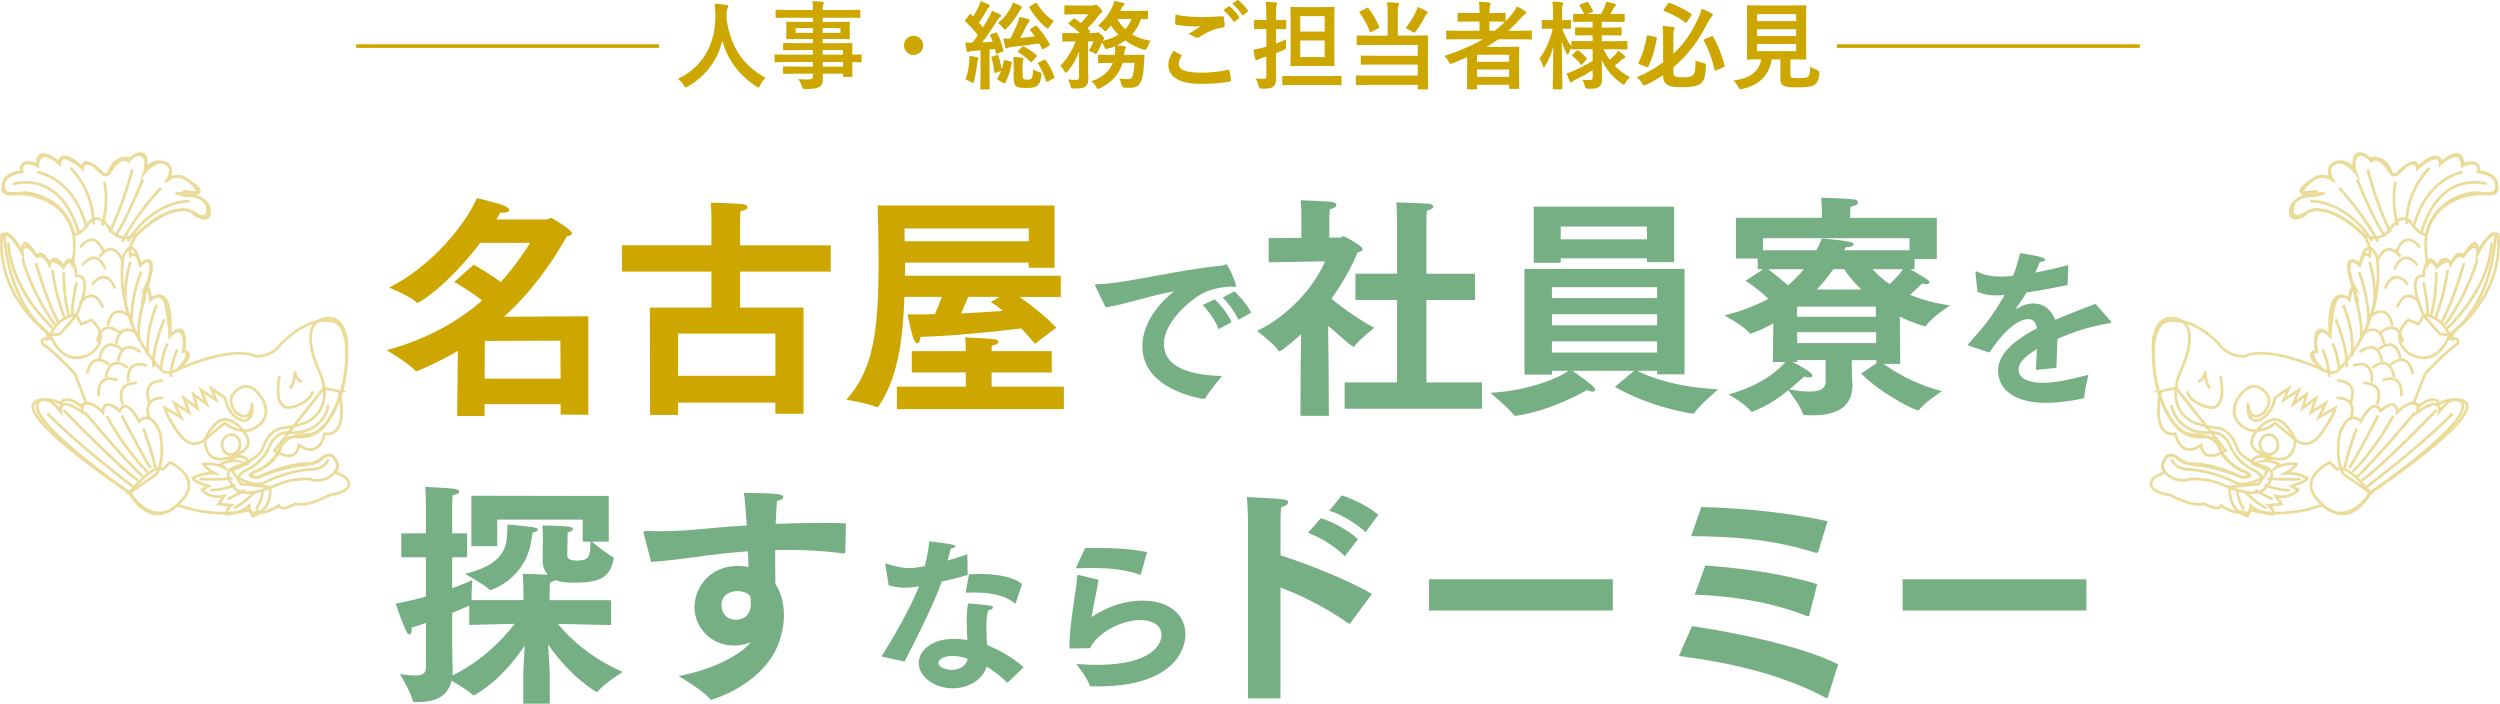 <?xml version="1.0" encoding="UTF-8"?><svg id="_イヤー_2" xmlns="http://www.w3.org/2000/svg" viewBox="0 0 730.15 205.49"><defs><style>.cls-1{stroke:#cda600;stroke-width:1.06px;}.cls-1,.cls-2{fill:none;stroke-miterlimit:10;}.cls-3{fill:#76af84;}.cls-2{stroke:#ebdb99;stroke-width:.8px;}.cls-4{fill:#cda600;}</style></defs><g id="TOP"><g><g><path class="cls-2" d="M99.09,114.25s3.13,13.53-4.26,12.43c0,0-1.3,7.56-7.55,3.32,0,0-.2,5.74-7.12,1.6l14.41-18.27,4.53,.92Z"/><path class="cls-2" d="M51.96,107.9s15.32-7.17,22.69-3.85c0,0,4.6,.46,7.54-3.7,0,0,7.23-8.08,15.07-6.54,0,0,6.03,.48,3.27,17.43,0,0-3.27,15.97-11.28,15.72,0,0-6.12-.26-7.59,4.43,0,0-1.36,3.25-5.95,5.92,0,0-5.83,1.86-.49,2.15,0,0,8.29-3.36,13.14-3.55,0,0,3.82-.4,5.86-2.22,0,0,2.52-2.22,3.73,.69,0,0,1.32,1.47-.15,3.55,0,0,3.49,1.32,3.86,2.37,0,0,2.1,3.19-5.43,4.28,0,0-6.29,3.64-9.86,2.53,0,0-4.18,2.48-4.87,.54,0,0-4.61,3.03-6.2,1.69,0,0-1.74,1.34-2.52-.38,0,0-8.97,2.81-20.97-1.48,0,0-6.44,7.19-13.96-3.55,0,0-30.79-21.23-26.66-26.47,0,0,2.26-2.97,6.52,2.69,0,0-.85-4.99,6.44,.29,0,0-.72-2.44,1.12-2.61,0,0-2.85-7.02-3.49-8.8,0,0-6.88-7.21-9.26-8.53,0,0-1.35-1.98,1.82-1.55l-.81-2.23s-10.67-7.18-12.25-27.83c0,0,.25-3.25,5.08,4.41,0,0,.74-3.65,4.38,1.6,0,0,1.79-1.19,3.67,2.28,0,0,.14-2.68,4.11,.86,0,0,1.61-3.01,2.6-.7,0,0,1.48-6.43-.18-11.05,0,0-2.46-8.59-13.45-10.05,0,0-5.15,.67-5.93-.18,0,0-2.91-4.55,4.84-5.92,0,0-1.1-4.36,4.63-1.65,0,0-.22-6.33,6.44-.58,0,0-.42-4.68,6.63,1.24,0,0,.26-4.12,5.95,1.56,0,0,1.13,1.38,2.36-.93,0,0,2.64-4.54,5.18-2.77,0,0,2.96-3.65,4.63-.78,0,0,1.08,1.23-.07,4.21,0,0,3.83-4.75,6.4-2.48,0,0,2.19,.36,.91,4.27,0,0,3.42-2.82,7.81,2.77,0,0,1.81,1.94-3.33,.87,0,0-1.46,.34,.16,1.31,0,0,7.04-.69,6.48,4.79,0,0-.23,2.89-4.11,.02,0,0-6.02-3.96-16.5,6.52,0,0-2.74,3.37-1.86,6.26,0,0,1.79-2.06,2.86,2.66,0,0,3.56-3.75,3,1.73,0,0-.58,3.23-1.26,4.41,0,0,.57-.61,1.26,3.93,0,0,3.5-3.03,4.49,1.9,0,0,.72,3.32,1.22,8.65,0,0,3.1-3.71,4.08,1.22,0,0,.43,1.19-.2,3.4,0,0,3.28-.15-1.59,5.26Z"/><path class="cls-2" d="M97.79,137.91c-3.29,3.77-7.53,1.96-7.53,1.96-5.74-.1-8.94,1.58-8.94,1.58-11.63,5.1-13.05,.72-13.05,.72-3.99-4.91,.45-5.78,.45-5.78,6.91-2.37,7.84-5.07,7.84-5.07,2.29-6.81,6.57-6.38,6.57-6.38,4.68-.63,7.07-1.92,7.07-1.92,8.25-5.26,2.76-15.21,2.76-15.21-5.18-12.18,.13-14.15,.13-14.15,0,0,6.56-3.77,8.13,5.41,0,0,1.47,15.49-6.33,25.06,0,0-2.39,3.91-8.24,3.51,0,0-3.41-.66-4.59,2.67-1.17,3.33,0,0,0,0,0,0-.58,4.1-6.35,6.98,0,0-4.77,1.71-.49,2.15,0,0,8.84-4.49,15.98-4.01,0,0,1.65-.25,3.01-1.76,0,0,2.58-2.08,3.73,.69,0,0,1.64,1.49-.15,3.55Z"/><path class="cls-2" d="M70.93,125.8s3.94,3.89-.56,6.35c0,0-10.09,6.29-10.55-3.76,0,0,3.41-7.68,7.35-5.53,0,0,2.3,.66,3.75,2.94Z"/><path class="cls-2" d="M65.04,130.99c.53,1.48,2.06,2.17,3.41,1.53,1.35-.63,2.01-2.34,1.47-3.82-.54-1.48-2.06-2.16-3.41-1.53-1.35,.63-2.01,2.34-1.47,3.82Z"/><path class="cls-2" d="M72.52,134.62s-1.75-2.66-5.25-.5l1.6,.47s-2.27-.15-4.39,1.01l.97,.94s-3.27-1.6-6.06-.99c0,0,1,1.45,3.19,2.68,0,0-2.97-.35-6.31,1.39,0,0,.05,1.02,4.65,2.34,0,0-1.03,.66-1.98,1.1,0,0,2.27,2.77,6.52,1.82l-1.69,2.35,3.76,.32s-1.38,1-1.44,2.59c0,0,3.71,.18,6.72-2.45,0,0-.08,1.08,.94,3.04,0,0,5.63-1.07,5.17-8.51l-8.55-.87-2.56-4.02,4.53-1.95,.19-.78Z"/><path class="cls-2" d="M81.65,109.82s-2.58,11.3,4.46,8.87c0,0,4.34-1.16,5.24-4.37"/><path class="cls-2" d="M88.25,111.42s-1.82-.19-2.19-2.98c0,0,.29,3-1.37,4.99"/><path class="cls-2" d="M37.85,143.91S1.98,120.01,11.03,116.99c0,0,3.6-.99,6.66,.88,0,0,1.28-3.04,5.95,.69,0,0,1.85-2.78,6.38,1.88,0,0-.01-4.86,4.93-.4,0,0,1.61-4.75,5.7,3.07,0,0,3.32-3.99,6.13,3.39,0,0,1.6,7.08-1.07,11.98l-7.87,5.43Z"/><path class="cls-2" d="M14.74,97.85S-1.14,87.2,.52,68.51c0,0,2.17-1.89,6.02,5.71,0,0-.65-7.52,4.19,.64,0,0,1.44-2.59,3.67,2.28,0,0,1.47-3.82,4.11,.86,0,0,2.05-5.31,3.6,.75l.18,1.83s5.52-1.37,.02,11.47l-4.81,5.56-2.76,.25Z"/><path class="cls-2" d="M51.96,107.9s-3.56,2.01-4.9,.04c0,0-13.65-13.26-11.15-32.69,0,0,2.76-7.73,5.05,2.15,0,0,5.65-5.43,2.23,5.74-3.42,11.17-.49,.4-.49,.4,0,0,1.21,1.17,1.26,3.93,0,0,6.68-6.09,5.7,10.55,0,0,5.62-5.94,3.88,4.62,0,0,4.52-.21-1.59,5.26Z"/><path class="cls-2" d="M21.42,68.46s1.32,.59,3.77-2.29c0,0,2.43-5.14,6.28-.16,0,0,2.83,5.64,8.49,2.46,0,0,6.65-6.6,12.5-7.08,0,0,2.49-.99,4.84,1.56,0,0,4.24,2.54,3.9-1.48,0,0,.47-3.53-6.43-4.64-6.9-1.12-.68,.31-.68,.31,0,0,8.8,.23,.56-4.61,0,0-1.97-2.38-5.74-.09,0,0,3.29-5.37-2.99-5.21,0,0-2.71,.4-3.77,3.16,0,0,2.19-7.12-2.53-5.25,0,0-1.79,1.19-2.04,1.83-.24,.64,.25-.64,.25-.64,0,0-4.14-1.37-6.13,4.09,0,0-.63,2.21-3.97-1.79,0,0-3.75-2.94-3.63,.48,0,0-5.47-5.96-6.98-1.78,0,0-6.37-5.36-6.25,.67,0,0-5.46-1.96-4.47,2.1,0,0-5.63,.2-5.51,4.49,0,0-1.06,2.76,3.89,2,0,0,13.75-.53,16.64,11.86Z"/><path class="cls-2" d="M51.8,147.46c3.27-2.97,3.32-4.86,3.32-4.86,.88-4.59-5.42-7.55-5.42-7.55l-2.12,2.03c-2.92-1.94-9.74,6.83-9.74,6.83,0,0,5.6,11.12,13.96,3.55Z"/><path class="cls-2" d="M14.74,97.85s3.27,9.95,11.65,5.5c0,0,6.45-4.07,.38-9.92l-3.04,1.25-1.43-2.63s-4.87-.33-7.57,5.81Z"/><path class="cls-2" d="M73.55,118.13s-.32,5.71-4.5,2.46c0,0-3.75-3.81,.27-6.74,0,0,3.48-3.54,7.3,2.67,0,0,3.91,6-3.39,9.07,0,0-3.87,1.12-7.54-2.03,0,0-2.23,1.74-5.86,4.83,0,0-3.74,3.67-7.63-1.82,0,0-3.48-4.81-4.12-7.46l4.81,2.79-1.96-4.12,4.3,2.68-1.5-4.17,3.89,2.88-1.13-4,3.89,2.87-1.64-4.1,4.35,2.83-1.37-3.36,4.02,2.81s.74,5.57,5.42,6.68c0,0,3.01-.02,2.4-4.78Z"/><path class="cls-2" d="M30.17,73.4s-2.28-6.76-6.76-1.18"/><path class="cls-2" d="M35.76,76.17s-2.28-6.76-6.76-1.18"/><path class="cls-2" d="M30.8,78.67s-2.28-6.76-6.76-1.18"/><path class="cls-2" d="M33.63,84.31s-2.28-6.76-6.76-1.18"/><path class="cls-2" d="M30.06,89.8s-2.28-6.76-6.76-1.18"/><path class="cls-2" d="M37.95,92.4s-5.02-4.55-6.5,2.69"/><path class="cls-2" d="M34.9,97.14s-5.02-4.55-6.5,2.69"/><path class="cls-2" d="M40.34,97.72s-5.01-4.55-6.49,2.69"/><path class="cls-2" d="M35.56,102.05s-5.02-4.55-6.5,2.69"/><path class="cls-2" d="M47.63,111.2s-6.53-.45-4.02,6.3"/><path class="cls-2" d="M47.7,116.21s-6.54-.45-4.02,6.31"/><path class="cls-2" d="M31.94,106.52s-5.02-4.55-6.49,2.69"/><path class="cls-2" d="M39.97,111.87s-6.53-.52-4.07,6.27"/><path class="cls-2" d="M40.92,102.84s-5.02-4.54-6.5,2.69"/><path class="cls-2" d="M37.36,107.46s-5.02-4.55-6.49,2.69"/><path class="cls-2" d="M42.95,106.81s-6.07-2.6-5.5,4.74"/><path class="cls-2" d="M34.33,111.02s-6.07-2.6-5.5,4.74"/><path class="cls-2" d="M38.77,142.08s-16.58-12.58-24.97-21.35"/><path class="cls-2" d="M18.52,119.74s16.43,17,21.83,20.56"/><path class="cls-2" d="M24.8,120.45s12.24,14.62,16.88,18.7"/><path class="cls-2" d="M31.18,121.46s5.11,9.78,11.91,16.34"/><path class="cls-2" d="M35.56,121.32s4.92,9.69,8.4,15.37"/><path class="cls-2" d="M41.86,125.15s2.44,6.34,3.54,11.56"/><path class="cls-2" d="M2.49,70.89s-.47,11.88,12.99,25.05"/><path class="cls-2" d="M6.56,75.59s2.51,9.61,9.46,19.22"/><path class="cls-2" d="M10.51,76.87s2.89,10.65,6.55,17.28"/><path class="cls-2" d="M15.32,78.79s.36,5.4,3.69,14.62"/><path class="cls-2" d="M18.59,79.52s0,8.35,1.72,13.11"/><path class="cls-2" d="M22.35,82.46s-1.73,7.94-1.09,9.73"/><path class="cls-2" d="M3.76,53.77s13.68-4.67,19.2,14.14"/><path class="cls-2" d="M10.89,50.25s10.52,1.5,14.3,15.92"/><path class="cls-2" d="M20.59,49.02s6.64,6.11,6.74,16.5"/><path class="cls-2" d="M30.45,53.09s1.52,5.55-.61,12.81"/><path class="cls-2" d="M38.64,49.43s-2.66,10.64-6.66,18.43"/><path class="cls-2" d="M41.74,52.32s-4.48,11.31-8.09,16.67"/><path class="cls-2" d="M46.96,54.92s-7.03,7.29-11.28,15.72"/><path class="cls-2" d="M55.47,58.76s-10.07-.68-18.15,11.63"/><path class="cls-2" d="M38.09,76.47s-2.52,7.96-1.02,13.87"/><path class="cls-2" d="M41.19,79.37s-3.49,8.77-2.62,16.01"/><path class="cls-2" d="M42.39,86.64s-2.49,6.73-1.72,12.81"/><path class="cls-2" d="M45.79,89.04s-3.38,7.32-2.54,14.93"/><path class="cls-2" d="M47.95,93.25s-3.88,9.47-3.05,13.96"/><path class="cls-2" d="M48.9,100.29s-1.72,3.59-1.84,7.65"/><path class="cls-2" d="M51.76,102.08s-1.91,4.37-1.87,8"/><path class="cls-2" d="M95.94,118.25s-1.06,8.5-11.34,8.1c0,0-4.06-.71-5.94,4.18,0,0-1.58,4.39-6.87,6.87,0,0-3.8,1.78-.88,2.85,0,0,3.14,1.66,5.74,.97,0,0,6.21-3.43,13.57-4.1,0,0,4.41,.37,5.72-3.03"/><path class="cls-2" d="M67.88,139.75s-4.74,.48-9.61,.15"/><path class="cls-2" d="M68.71,141.62s-3.39,1.59-7.37,1.54"/><path class="cls-2" d="M71.47,143.11s-2.74,1.63-5.04,2.71"/><path class="cls-2" d="M74.36,143.67s-3.07,3.35-6.05,4.75"/><path class="cls-2" d="M76.75,143.25s-.09,2.83-1.99,5.46"/></g><g><path class="cls-2" d="M631.06,114.25s-3.13,13.53,4.26,12.43c0,0,1.3,7.56,7.55,3.32,0,0,.2,5.74,7.12,1.6l-14.41-18.27-4.53,.92Z"/><path class="cls-2" d="M678.19,107.9s-15.32-7.17-22.69-3.85c0,0-4.6,.46-7.54-3.7,0,0-7.23-8.08-15.07-6.54,0,0-6.03,.48-3.27,17.43,0,0,3.27,15.97,11.28,15.72,0,0,6.12-.26,7.59,4.43,0,0,1.36,3.25,5.95,5.92,0,0,5.83,1.86,.49,2.15,0,0-8.29-3.36-13.14-3.55,0,0-3.82-.4-5.86-2.22,0,0-2.52-2.22-3.73,.69,0,0-1.32,1.47,.15,3.55,0,0-3.49,1.32-3.86,2.37,0,0-2.1,3.19,5.43,4.28,0,0,6.29,3.64,9.86,2.53,0,0,4.18,2.48,4.87,.54,0,0,4.61,3.03,6.2,1.69,0,0,1.74,1.34,2.52-.38,0,0,8.97,2.81,20.97-1.48,0,0,6.44,7.19,13.96-3.55,0,0,30.79-21.23,26.66-26.47,0,0-2.26-2.97-6.52,2.69,0,0,.85-4.99-6.44,.29,0,0,.72-2.44-1.12-2.61,0,0,2.85-7.02,3.49-8.8,0,0,6.88-7.21,9.26-8.53,0,0,1.35-1.98-1.82-1.55l.81-2.23s10.67-7.18,12.25-27.83c0,0-.25-3.25-5.08,4.41,0,0-.74-3.65-4.38,1.6,0,0-1.79-1.19-3.67,2.28,0,0-.14-2.68-4.11,.86,0,0-1.61-3.01-2.6-.7,0,0-1.48-6.43,.18-11.05,0,0,2.46-8.59,13.45-10.05,0,0,5.15,.67,5.93-.18,0,0,2.91-4.55-4.84-5.92,0,0,1.1-4.36-4.63-1.65,0,0,.22-6.33-6.44-.58,0,0,.42-4.68-6.63,1.24,0,0-.26-4.12-5.95,1.56,0,0-1.13,1.38-2.36-.93,0,0-2.64-4.54-5.18-2.77,0,0-2.96-3.65-4.63-.78,0,0-1.08,1.23,.07,4.21,0,0-3.83-4.75-6.4-2.48,0,0-2.19,.36-.91,4.27,0,0-3.42-2.82-7.81,2.77,0,0-1.81,1.94,3.33,.87,0,0,1.46,.34-.16,1.31,0,0-7.04-.69-6.48,4.79,0,0,.23,2.89,4.11,.02,0,0,6.02-3.96,16.5,6.52,0,0,2.74,3.37,1.86,6.26,0,0-1.79-2.06-2.86,2.66,0,0-3.56-3.75-3,1.73,0,0,.58,3.23,1.26,4.41,0,0-.57-.61-1.26,3.93,0,0-3.5-3.03-4.49,1.9,0,0-.72,3.32-1.22,8.65,0,0-3.1-3.71-4.08,1.22,0,0-.43,1.19,.2,3.4,0,0-3.28-.15,1.59,5.26Z"/><path class="cls-2" d="M632.35,137.91c3.29,3.77,7.53,1.96,7.53,1.96,5.74-.1,8.94,1.58,8.94,1.58,11.63,5.1,13.05,.72,13.05,.72,3.99-4.91-.45-5.78-.45-5.78-6.91-2.37-7.84-5.07-7.84-5.07-2.29-6.81-6.57-6.38-6.57-6.38-4.68-.63-7.07-1.92-7.07-1.92-8.25-5.26-2.76-15.21-2.76-15.21,5.18-12.18-.13-14.15-.13-14.15,0,0-6.56-3.77-8.13,5.41,0,0-1.47,15.49,6.33,25.06,0,0,2.39,3.91,8.24,3.51,0,0,3.41-.66,4.59,2.67,1.17,3.33,0,0,0,0,0,0,.58,4.1,6.35,6.98,0,0,4.77,1.71,.49,2.15,0,0-8.84-4.49-15.98-4.01,0,0-1.65-.25-3.01-1.76,0,0-2.58-2.08-3.73,.69,0,0-1.64,1.49,.15,3.55Z"/><path class="cls-2" d="M659.22,125.8s-3.94,3.89,.56,6.35c0,0,10.09,6.29,10.55-3.76,0,0-3.41-7.68-7.35-5.53,0,0-2.3,.66-3.75,2.94Z"/><path class="cls-2" d="M665.11,130.99c-.53,1.48-2.06,2.17-3.41,1.53-1.35-.63-2.01-2.34-1.47-3.82,.54-1.48,2.06-2.16,3.41-1.53,1.35,.63,2.01,2.34,1.47,3.82Z"/><path class="cls-2" d="M657.62,134.62s1.75-2.66,5.25-.5l-1.6,.47s2.27-.15,4.39,1.01l-.97,.94s3.27-1.6,6.06-.99c0,0-1,1.45-3.19,2.68,0,0,2.97-.35,6.31,1.39,0,0-.05,1.02-4.65,2.34,0,0,1.03,.66,1.98,1.1,0,0-2.27,2.77-6.52,1.82l1.69,2.35-3.76,.32s1.38,1,1.44,2.59c0,0-3.71,.18-6.72-2.45,0,0,.08,1.08-.94,3.04,0,0-5.63-1.07-5.17-8.51l8.55-.87,2.56-4.02-4.53-1.95-.19-.78Z"/><path class="cls-2" d="M648.5,109.82s2.58,11.3-4.46,8.87c0,0-4.34-1.16-5.24-4.37"/><path class="cls-2" d="M641.9,111.42s1.82-.19,2.19-2.98c0,0-.29,3,1.37,4.99"/><path class="cls-2" d="M692.3,143.91s35.87-23.9,26.82-26.92c0,0-3.6-.99-6.66,.88,0,0-1.28-3.04-5.95,.69,0,0-1.85-2.78-6.38,1.88,0,0,.01-4.86-4.93-.4,0,0-1.61-4.75-5.7,3.07,0,0-3.32-3.99-6.13,3.39,0,0-1.6,7.08,1.07,11.98l7.87,5.43Z"/><path class="cls-2" d="M715.4,97.85s15.88-10.65,14.22-29.35c0,0-2.17-1.89-6.02,5.71,0,0,.65-7.52-4.19,.64,0,0-1.44-2.59-3.67,2.28,0,0-1.47-3.82-4.11,.86,0,0-2.05-5.31-3.6,.75l-.18,1.83s-5.52-1.37-.02,11.47l4.81,5.56,2.76,.25Z"/><path class="cls-2" d="M678.19,107.9s3.56,2.01,4.9,.04c0,0,13.65-13.26,11.15-32.69,0,0-2.76-7.73-5.05,2.15,0,0-5.65-5.43-2.23,5.74,3.42,11.17,.49,.4,.49,.4,0,0-1.21,1.17-1.26,3.93,0,0-6.68-6.09-5.7,10.55,0,0-5.62-5.94-3.88,4.62,0,0-4.52-.21,1.59,5.26Z"/><path class="cls-2" d="M708.73,68.46s-1.32,.59-3.77-2.29c0,0-2.43-5.14-6.28-.16,0,0-2.83,5.64-8.49,2.46,0,0-6.65-6.6-12.5-7.08,0,0-2.49-.99-4.84,1.56,0,0-4.24,2.54-3.9-1.48,0,0-.47-3.53,6.43-4.64,6.9-1.12,.68,.31,.68,.31,0,0-8.8,.23-.56-4.61,0,0,1.97-2.38,5.74-.09,0,0-3.29-5.37,2.99-5.21,0,0,2.71,.4,3.77,3.16,0,0-2.19-7.12,2.53-5.25,0,0,1.79,1.19,2.04,1.83,.24,.64-.25-.64-.25-.64,0,0,4.14-1.37,6.13,4.09,0,0,.63,2.21,3.97-1.79,0,0,3.75-2.94,3.63,.48,0,0,5.47-5.96,6.98-1.78,0,0,6.37-5.36,6.25,.67,0,0,5.46-1.96,4.47,2.1,0,0,5.63,.2,5.51,4.49,0,0,1.06,2.76-3.89,2,0,0-13.75-.53-16.64,11.86Z"/><path class="cls-2" d="M678.34,147.46c-3.27-2.97-3.32-4.86-3.32-4.86-.88-4.59,5.42-7.55,5.42-7.55l2.12,2.03c2.92-1.94,9.74,6.83,9.74,6.83,0,0-5.6,11.12-13.96,3.55Z"/><path class="cls-2" d="M715.4,97.85s-3.27,9.95-11.65,5.5c0,0-6.45-4.07-.38-9.92l3.04,1.25,1.43-2.63s4.87-.33,7.57,5.81Z"/><path class="cls-2" d="M656.6,118.13s.32,5.71,4.5,2.46c0,0,3.75-3.81-.27-6.74,0,0-3.48-3.54-7.3,2.67,0,0-3.91,6,3.39,9.07,0,0,3.87,1.12,7.54-2.03,0,0,2.23,1.74,5.86,4.83,0,0,3.74,3.67,7.63-1.82,0,0,3.48-4.81,4.12-7.46l-4.81,2.79,1.96-4.12-4.3,2.68,1.5-4.17-3.89,2.88,1.13-4-3.89,2.87,1.64-4.1-4.35,2.83,1.37-3.36-4.02,2.81s-.74,5.57-5.42,6.68c0,0-3.01-.02-2.4-4.78Z"/><path class="cls-2" d="M699.98,73.4s2.28-6.76,6.76-1.18"/><path class="cls-2" d="M694.38,76.17s2.28-6.76,6.76-1.18"/><path class="cls-2" d="M699.34,78.67s2.28-6.76,6.76-1.18"/><path class="cls-2" d="M696.52,84.31s2.28-6.76,6.76-1.18"/><path class="cls-2" d="M700.09,89.8s2.28-6.76,6.76-1.18"/><path class="cls-2" d="M692.2,92.4s5.02-4.55,6.5,2.69"/><path class="cls-2" d="M695.25,97.14s5.02-4.55,6.5,2.69"/><path class="cls-2" d="M689.81,97.72s5.01-4.55,6.49,2.69"/><path class="cls-2" d="M694.59,102.05s5.02-4.55,6.5,2.69"/><path class="cls-2" d="M682.52,111.2s6.53-.45,4.02,6.3"/><path class="cls-2" d="M682.45,116.21s6.54-.45,4.02,6.31"/><path class="cls-2" d="M698.2,106.52s5.02-4.55,6.49,2.69"/><path class="cls-2" d="M690.18,111.87s6.53-.52,4.07,6.27"/><path class="cls-2" d="M689.23,102.84s5.02-4.54,6.5,2.69"/><path class="cls-2" d="M692.79,107.46s5.02-4.55,6.49,2.69"/><path class="cls-2" d="M687.2,106.81s6.07-2.6,5.5,4.74"/><path class="cls-2" d="M695.82,111.02s6.07-2.6,5.5,4.74"/><path class="cls-2" d="M691.37,142.08s16.58-12.58,24.97-21.35"/><path class="cls-2" d="M711.63,119.74s-16.43,17-21.83,20.56"/><path class="cls-2" d="M705.35,120.45s-12.24,14.62-16.88,18.7"/><path class="cls-2" d="M698.97,121.46s-5.11,9.78-11.91,16.34"/><path class="cls-2" d="M694.58,121.32s-4.92,9.69-8.4,15.37"/><path class="cls-2" d="M688.29,125.15s-2.44,6.34-3.54,11.56"/><path class="cls-2" d="M727.66,70.89s.47,11.88-12.99,25.05"/><path class="cls-2" d="M723.59,75.59s-2.51,9.61-9.46,19.22"/><path class="cls-2" d="M719.64,76.87s-2.89,10.65-6.55,17.28"/><path class="cls-2" d="M714.83,78.79s-.36,5.4-3.69,14.62"/><path class="cls-2" d="M711.55,79.52s0,8.35-1.72,13.11"/><path class="cls-2" d="M707.8,82.46s1.73,7.94,1.09,9.73"/><path class="cls-2" d="M726.39,53.77s-13.68-4.67-19.2,14.14"/><path class="cls-2" d="M719.26,50.25s-10.52,1.5-14.3,15.92"/><path class="cls-2" d="M709.56,49.02s-6.64,6.11-6.74,16.5"/><path class="cls-2" d="M699.69,53.09s-1.52,5.55,.61,12.81"/><path class="cls-2" d="M691.51,49.43s2.66,10.64,6.66,18.43"/><path class="cls-2" d="M688.41,52.32s4.48,11.31,8.09,16.67"/><path class="cls-2" d="M683.19,54.92s7.03,7.29,11.28,15.72"/><path class="cls-2" d="M674.68,58.76s10.07-.68,18.15,11.63"/><path class="cls-2" d="M692.06,76.47s2.52,7.96,1.02,13.87"/><path class="cls-2" d="M688.95,79.37s3.49,8.77,2.62,16.01"/><path class="cls-2" d="M687.76,86.64s2.49,6.73,1.72,12.81"/><path class="cls-2" d="M684.36,89.04s3.38,7.32,2.54,14.93"/><path class="cls-2" d="M682.2,93.25s3.88,9.47,3.05,13.96"/><path class="cls-2" d="M681.25,100.29s1.72,3.59,1.84,7.65"/><path class="cls-2" d="M678.39,102.08s1.91,4.37,1.87,8"/><path class="cls-2" d="M634.21,118.25s1.06,8.5,11.34,8.1c0,0,4.06-.71,5.94,4.18,0,0,1.58,4.39,6.87,6.87,0,0,3.8,1.78,.88,2.85,0,0-3.14,1.66-5.74,.97,0,0-6.21-3.43-13.57-4.1,0,0-4.41,.37-5.72-3.03"/><path class="cls-2" d="M662.27,139.75s4.74,.48,9.61,.15"/><path class="cls-2" d="M661.44,141.62s3.39,1.59,7.37,1.54"/><path class="cls-2" d="M658.68,143.11s2.74,1.63,5.04,2.71"/><path class="cls-2" d="M655.79,143.67s3.07,3.35,6.05,4.75"/><path class="cls-2" d="M653.4,143.25s.09,2.83,1.99,5.46"/></g><g><g><path class="cls-4" d="M222.02,24.9c-.22,.48-.31,.67-.5,.67-.14,0-.31-.11-.64-.34-5.35-3.44-8.6-8.23-9.88-13.38-1.48,5.91-5.01,10.5-10.14,13.41-.31,.17-.5,.28-.64,.28-.2,0-.31-.2-.56-.67-.48-.78-1.04-1.37-1.62-1.88,7.36-3.42,10.95-10.42,10.89-18.26-.03-1.23-.06-2.41-.2-3.64,1.09,.06,2.44,.2,3.44,.34,.36,.06,.53,.22,.53,.45,0,.31-.14,.48-.28,.7-.17,.28-.22,.95-.22,1.85-.03,.34-.03,.67-.03,1.01,1.2,8.2,4.73,13.64,11.42,17.28-.64,.62-1.18,1.37-1.57,2.18Z"/><path class="cls-4" d="M229.95,18.13c-2.44,0-3.28,.06-3.44,.06-.25,0-.28-.03-.28-.31v-1.68c0-.28,.03-.31,.28-.31,.17,0,1.01,.06,3.44,.06h7.5v-1.32h-4.62c-2.72,0-3.64,.06-3.81,.06-.28,0-.31-.03-.31-.28v-1.54c0-.28,.03-.31,.31-.31,.17,0,1.09,.06,3.81,.06h4.62v-1.23h-3.61c-2.74,0-3.72,.06-3.89,.06-.31,0-.34-.03-.34-.34,0-.17,.06-.53,.06-1.46v-1.51c0-.92-.06-1.29-.06-1.46,0-.31,.03-.34,.34-.34,.17,0,1.15,.06,3.89,.06h3.61v-1.23h-7.06c-2.52,0-3.39,.06-3.56,.06-.28,0-.31-.03-.31-.31v-1.76c0-.28,.03-.31,.31-.31,.17,0,1.04,.06,3.56,.06h7.06c0-1.12-.06-1.79-.2-2.58,1.04,.03,1.93,.06,2.91,.17,.25,.03,.45,.14,.45,.31,0,.22-.08,.36-.17,.53-.11,.31-.17,.64-.17,1.57h7.11c2.52,0,3.39-.06,3.56-.06,.28,0,.31,.03,.31,.31v1.76c0,.28-.03,.31-.31,.31-.17,0-1.04-.06-3.56-.06h-7.11v1.23h3.72c2.74,0,3.72-.06,3.92-.06,.28,0,.31,.03,.31,.34,0,.17-.06,.53-.06,1.46v1.51c0,.92,.06,1.29,.06,1.46,0,.31-.03,.34-.31,.34-.2,0-1.18-.06-3.92-.06h-3.72v1.23h4.54c2.74,0,3.72-.06,3.86-.06,.28,0,.31,.03,.31,.31,0,.17-.06,.84-.06,2.44v.64c1.65,0,2.3-.06,2.44-.06,.25,0,.28,.03,.28,.31v1.68c0,.28-.03,.31-.28,.31-.14,0-.78-.03-2.44-.06v1.43c0,1.68,.06,2.41,.06,2.58,0,.28-.03,.31-.31,.31h-2.16c-.28,0-.31-.03-.31-.31v-.62h-5.91c.03,.5,.03,.98,.03,1.4,0,1.29-.25,2.04-1.01,2.49-.7,.39-1.93,.59-3.95,.62-.84,0-.84-.03-1.12-.81-.25-.7-.62-1.46-1.09-2.13,1.04,.11,1.79,.14,2.83,.11,1.2-.03,1.46-.22,1.46-1.04v-.64h-4.59c-2.74,0-3.67,.06-3.84,.06-.28,0-.31-.03-.31-.34v-1.51c0-.31,.03-.34,.31-.34,.17,0,1.09,.06,3.84,.06h4.59v-1.32h-7.5Zm7.5-8.54v-1.4h-5.07v1.4h5.07Zm8.01-1.4h-5.18v1.4h5.18v-1.4Zm-5.18,6.44v1.32h5.94v-1.32h-5.94Zm5.94,4.82v-1.32h-5.94v1.32h5.94Z"/><path class="cls-4" d="M269.62,13.26c0,1.54-1.26,2.8-2.8,2.8s-2.8-1.26-2.8-2.8,1.26-2.8,2.8-2.8,2.8,1.26,2.8,2.8Z"/><path class="cls-4" d="M290.82,9.56c.31-.11,.34-.11,.45,.17,.81,1.62,1.34,3.16,1.79,4.9,.06,.28,0,.39-.34,.5l-1.37,.5c-.39,.14-.45,.14-.5-.2l-.25-1.15-1.6,.17v7.7c0,2.58,.06,3.53,.06,3.67,0,.28-.03,.31-.31,.31h-2.13c-.28,0-.31-.03-.31-.31,0-.17,.06-1.09,.06-3.67v-7.45l-2.27,.17c-.48,.03-.84,.11-1.06,.22-.17,.08-.25,.11-.42,.11-.2,0-.28-.17-.34-.45-.14-.7-.25-1.48-.34-2.38,.76,.08,1.34,.11,2.02,.11,.59-.73,1.12-1.46,1.62-2.21-1.06-1.43-2.3-2.74-3.58-4-.11-.11-.14-.2-.14-.25,0-.11,.08-.2,.2-.36l1.04-1.37c.22-.28,.31-.31,.5-.08,.22,.22,.42,.45,.64,.64,.56-.92,1.18-2.02,1.65-3.08,.25-.56,.36-.92,.5-1.48,.81,.31,1.62,.67,2.32,1.01,.28,.14,.36,.28,.36,.45s-.11,.28-.25,.36c-.22,.14-.34,.31-.53,.67-.81,1.46-1.48,2.58-2.38,3.86l1.18,1.37c.64-1.04,1.23-2.07,1.82-3.11,.31-.59,.56-1.12,.78-1.76,.76,.31,1.65,.64,2.32,1.04,.25,.14,.34,.22,.34,.39,0,.2-.08,.31-.31,.45-.28,.2-.45,.45-.87,1.09-1.48,2.35-2.97,4.54-4.31,6.27,1.01-.03,2.04-.11,3.08-.2-.22-.59-.45-1.15-.7-1.71-.11-.25-.06-.36,.28-.48l1.29-.45Zm-7.76,8.51c.06-.62,.08-1.12,.06-1.79,.84,.14,1.68,.31,2.16,.45,.34,.11,.48,.22,.48,.34,0,.17-.03,.28-.14,.42-.08,.14-.17,.56-.22,1.04-.17,1.57-.45,3.44-.92,5.04-.14,.45-.2,.67-.36,.67-.14,0-.34-.14-.64-.34-.36-.22-1.18-.62-1.54-.73,.62-1.48,1.01-3.19,1.15-5.1Zm8.04-1.96c.34-.11,.36-.08,.48,.2,.36,.95,.78,2.72,.98,3.95,.25-.78,.42-1.6,.59-2.44,.06-.31,.14-.36,.5-.25l1.54,.42c.31,.08,.34,.17,.28,.48-.36,1.99-.9,4.03-1.9,5.74-.11,.25-.22,.22-.56,.03l-1.46-.87c-.36-.22-.36-.31-.22-.53,.45-.67,.78-1.4,1.06-2.13l-1.51,.53c-.39,.14-.45,.11-.48-.2-.17-1.51-.45-3.08-.81-4.12-.08-.28-.06-.34,.28-.45l1.23-.36Zm7.06-14.31c.25,.17,.31,.22,.31,.36,0,.17-.03,.28-.25,.42-.22,.17-.39,.48-.64,.92-.95,1.62-1.99,3.22-3.53,4.73-.28,.28-.42,.42-.56,.42-.17,0-.34-.2-.64-.59-.42-.53-.95-1.06-1.37-1.34,1.62-1.23,2.72-2.74,3.56-4.2,.36-.64,.64-1.29,.78-1.79,.76,.28,1.74,.7,2.35,1.06Zm4.14,5.82c.14-.08,.22-.14,.31-.14s.14,.06,.25,.17c1.34,1.48,2.63,3.3,3.7,5.21,.14,.25,.11,.31-.2,.5l-1.51,.92c-.14,.08-.22,.14-.31,.14-.11,0-.17-.08-.25-.25l-.76-1.46c-2.77,.36-5.35,.73-7.9,.98-.62,.06-1.01,.14-1.2,.25-.2,.11-.31,.2-.5,.2-.17,0-.28-.17-.36-.48-.17-.7-.39-1.6-.56-2.41,.76,.03,1.4,.03,2.07,0,.76-1.37,1.68-3.36,2.1-4.45,.25-.62,.45-1.26,.53-1.88,1.01,.2,1.9,.45,2.58,.67,.31,.11,.45,.22,.45,.45,0,.17-.08,.25-.25,.42s-.5,.62-.7,1.04c-.36,.81-1.15,2.41-1.85,3.58,1.51-.11,2.86-.25,4.28-.45-.42-.62-.87-1.18-1.32-1.74-.17-.22-.11-.28,.17-.48l1.23-.81Zm-6.24,10.84c0-.62-.03-1.09-.14-1.82,.64,0,1.88,.08,2.63,.22,.28,.06,.39,.17,.39,.28,0,.17-.06,.22-.11,.36-.08,.2-.17,.53-.17,1.23v3.39c0,.5,.03,.78,.28,.95,.22,.17,.48,.2,1.01,.2s.98,.03,1.29-.34c.34-.36,.45-1.26,.53-2.66,.45,.34,1.12,.59,1.74,.78,.7,.22,.73,.22,.64,.98-.22,1.82-.62,2.52-1.2,3-.67,.53-1.57,.67-3.19,.67-1.51,0-2.44-.11-2.94-.48-.5-.39-.76-1.06-.76-2.13v-4.65Zm2.46-4.76c.25-.25,.31-.25,.56-.11,1.23,.7,2.49,1.48,3.53,2.41,.14,.11,.22,.22,.22,.34,0,.08-.08,.2-.2,.34l-1.12,1.23c-.31,.34-.39,.34-.59,.11-.98-.98-2.13-1.93-3.44-2.72-.14-.08-.25-.14-.25-.22s.06-.17,.2-.31l1.09-1.06Zm3.81-12.77c.31-.2,.39-.14,.53,.08,1.34,2.04,2.6,3.7,4.96,5.1-.42,.39-.9,1.01-1.26,1.62-.25,.42-.39,.59-.56,.59-.14,0-.34-.11-.64-.36-1.88-1.57-3.42-3.5-4.68-5.63-.17-.25-.14-.34,.2-.53l1.46-.87Zm2.55,16.55c.31-.11,.39-.11,.56,.11,1.09,1.6,1.82,2.94,2.49,4.82,.11,.28,.06,.36-.31,.53l-1.54,.84c-.31,.17-.45,.17-.56-.14-.62-1.88-1.34-3.47-2.3-4.93-.17-.25-.11-.36,.22-.53l1.43-.7Z"/><path class="cls-4" d="M327.86,18.38c-1.01,3.36-3.16,5.71-6.5,7.34-.34,.14-.53,.22-.67,.22-.22,0-.34-.17-.62-.64-.34-.62-.81-1.18-1.32-1.6,2.97-.98,5.18-2.6,6.24-5.32h-.48c-2.49,0-3.3,.06-3.47,.06-.31,0-.34-.03-.34-.31v-1.82c0-.31,.03-.34,.34-.34,.17,0,.98,.06,3.47,.06h1.06c.06-.34,.08-.7,.11-1.09,.03-.42,0-.9-.03-1.43-.7,.28-1.43,.53-2.16,.73-.64,.17-.67,.14-.92-.5-.22-.5-.5-1.01-.76-1.37-.31,.92-.64,1.74-1.23,2.8-.25,.42-.34,.59-.48,.59-.11,0-.25-.08-.5-.22-.56-.31-1.2-.56-1.65-.67,.7-1.06,1.06-1.9,1.43-2.8h-1.6v7.28c0,1.26,.08,2.41,.08,3.53,0,1.18-.17,1.79-.9,2.41-.5,.39-1.2,.56-3.3,.56-.84,0-.84-.03-1.04-.87-.17-.7-.42-1.34-.76-1.79,.87,.11,1.54,.14,2.3,.14s.98-.22,.98-.81v-4.93c0-.87,0-1.74,.03-2.6-.7,1.93-1.68,3.84-3.28,5.77-.25,.28-.42,.45-.59,.45s-.31-.17-.5-.53c-.31-.59-.76-1.15-1.15-1.48,1.93-1.82,3.53-4.59,4.51-7.11h-.31c-2.35,0-3.14,.06-3.3,.06-.28,0-.31-.03-.31-.34v-1.85c0-.31,.03-.34,.31-.34,.17,0,.95,.06,3.3,.06h1.54c-.98-.95-2.02-1.74-3.16-2.6-.11-.08-.2-.17-.2-.22,0-.08,.08-.14,.22-.28l1.15-.98c.28-.25,.36-.25,.62-.08l1.68,1.2c.78-.81,1.48-1.6,2.16-2.55h-3.58c-2.21,0-2.94,.06-3.11,.06-.28,0-.31-.03-.31-.31V1.86c0-.28,.03-.31,.31-.31,.17,0,.9,.06,3.11,.06h4.84c.25,0,.45-.06,.56-.11,.14-.06,.25-.11,.39-.11,.22,0,.48,.17,1.06,.78,.64,.67,.76,.92,.76,1.2,0,.22-.17,.39-.39,.53-.25,.2-.48,.45-.78,.84-.92,1.23-1.88,2.38-3.14,3.53,.22,.22,.45,.48,.7,.7,.2,.2,.2,.28-.11,.53l-.17,.14h1.76c.28,0,.36-.03,.53-.11,.11-.06,.22-.08,.36-.08,.17,0,.45,.14,.98,.64,.67,.62,.81,.9,.81,1.15,0,.2-.06,.31-.28,.5-.08,.06-.14,.11-.2,.2,1.79-.42,3.39-1.01,4.7-1.82-.84-.81-1.6-1.74-2.18-2.69l-1.18,1.34c-.22,.25-.36,.36-.53,.36-.14,0-.28-.11-.48-.36-.45-.53-1.09-1.01-1.6-1.29,1.96-1.68,3.22-3.53,4.12-5.4,.31-.64,.5-1.2,.62-1.82,.81,.14,1.88,.39,2.58,.56,.25,.06,.39,.17,.39,.36,0,.17-.11,.31-.28,.42s-.39,.45-.56,.78c-.14,.28-.25,.56-.39,.81h4.76c2.18,0,2.88-.06,3.05-.06,.28,0,.31,.03,.31,.31v1.82c0,.28-.03,.31-.31,.31-.14,0-.59-.03-1.74-.06-.59,1.79-1.48,3.3-2.58,4.54,1.51,.92,3.33,1.57,5.4,1.85-.39,.56-.73,1.26-.95,1.96q-.34,.84-1.18,.62c-1.88-.59-3.67-1.48-5.26-2.66-.78,.56-1.6,1.04-2.46,1.43,.73,.06,1.46,.14,2.13,.22,.34,.06,.5,.17,.5,.34,0,.22-.08,.36-.22,.56-.14,.2-.2,.5-.25,1.15l-.08,.5h2.07c2.52,0,3.39-.06,3.56-.06,.28,0,.34,.08,.34,.36l-.11,1.71c-.17,2.74-.31,4.51-.92,5.71-.5,1.15-1.32,1.9-3.14,1.9-.48,0-1.01,0-1.6-.03q-.78-.06-.98-.98c-.14-.64-.36-1.23-.62-1.76,.81,.14,1.62,.25,2.41,.25,.7,0,1.06-.11,1.34-.59,.39-.67,.56-2.18,.7-4.17h-3.53Zm-1.54-12.85c.59,1.12,1.37,2.13,2.32,3.02,.78-.84,1.4-1.85,1.82-3.02h-4.14Z"/><path class="cls-4" d="M344.86,15.97c.25,.14,.28,.28,.14,.5-.42,.64-.73,1.57-.73,2.13,0,1.76,1.82,2.63,6.64,2.63,2.72,0,5.29-.31,7.59-.81,.39-.08,.53,0,.59,.25,.14,.53,.39,2.04,.45,2.74,.03,.25-.14,.36-.48,.42-2.6,.48-5.18,.67-8.2,.67-6.47,0-9.63-2.02-9.63-5.66,0-1.15,.42-2.35,1.48-4,.73,.36,1.43,.73,2.16,1.12Zm6.33-10.98c2.04,0,4.03-.11,5.82-.25,.28-.03,.39,.08,.42,.31,.11,.64,.22,1.43,.25,2.38,0,.39-.14,.56-.48,.59-2.66,.39-4.59,1.32-6.86,2.77-.22,.17-.48,.25-.7,.25-.2,0-.39-.06-.59-.17-.56-.36-1.15-.67-1.96-.9,1.46-.95,2.69-1.74,3.67-2.32-.62,.08-1.48,.08-2.04,.08-1.15,0-3.56-.17-5.15-.48-.25-.06-.36-.17-.36-.5,0-.67,.06-1.48,.11-2.49,2.13,.5,4.82,.73,7.87,.73Zm7.62-3.11c.14-.11,.25-.08,.42,.06,.87,.67,1.88,1.79,2.66,3,.11,.17,.11,.31-.08,.45l-1.18,.87c-.2,.14-.34,.11-.48-.08-.84-1.29-1.74-2.35-2.83-3.25l1.48-1.04Zm2.49-1.82c.17-.11,.25-.08,.42,.06,1.04,.78,2.04,1.9,2.66,2.88,.11,.17,.14,.34-.08,.5l-1.12,.87c-.22,.17-.36,.08-.48-.08-.76-1.2-1.65-2.27-2.8-3.22l1.4-1.01Z"/><path class="cls-4" d="M372.66,16.98c0,1.96,.03,4.28,.03,5.66s-.17,2.16-.9,2.69c-.62,.45-1.32,.59-3.19,.59q-.87,0-1.06-.87c-.2-.9-.5-1.62-.78-2.13,.76,.08,1.57,.11,2.35,.11,.56,0,.73-.14,.73-.84v-5.66l-1.51,.48c-.5,.17-.76,.31-.92,.42-.14,.11-.31,.2-.45,.2-.17,0-.31-.08-.36-.34-.2-.76-.39-1.79-.53-2.77,.9-.14,1.6-.31,2.58-.56,.36-.08,.76-.2,1.2-.34v-5.15h-.5c-1.99,0-2.6,.06-2.77,.06-.28,0-.31-.03-.31-.31v-2.13c0-.28,.03-.31,.31-.31,.17,0,.78,.06,2.77,.06h.5v-1.34c0-1.79-.03-2.69-.22-3.98,1.06,.03,2.02,.08,2.94,.2,.28,.03,.45,.17,.45,.31,0,.22-.08,.39-.17,.59-.17,.34-.17,.92-.17,2.83v1.4c1.88,0,2.49-.06,2.66-.06,.28,0,.31,.03,.31,.31v2.13c0,.28-.03,.31-.31,.31-.17,0-.78-.06-2.66-.06v4.2c1.01-.36,2.04-.76,3-1.18-.06,.5-.11,1.23-.11,1.93,.03,.9,.03,.87-.78,1.2-.67,.28-1.37,.59-2.1,.87v1.48Zm5.96,7.84c-2.72,0-3.67,.06-3.84,.06-.25,0-.28-.03-.28-.31v-2.1c0-.28,.03-.31,.28-.31,.17,0,1.12,.06,3.84,.06h9.07c2.72,0,3.67-.06,3.81-.06,.28,0,.31,.03,.31,.31v2.1c0,.28-.03,.31-.31,.31-.14,0-1.09-.06-3.81-.06h-9.07Zm7.39-22.74c2.44,0,3.25-.06,3.44-.06,.28,0,.31,.03,.31,.31,0,.17-.06,1.29-.06,3.72V15.25c0,2.41,.06,3.56,.06,3.72,0,.31-.03,.34-.31,.34-.2,0-1.01-.06-3.44-.06h-5.4c-2.41,0-3.22,.06-3.42,.06-.28,0-.31-.03-.31-.34,0-.17,.06-1.32,.06-3.72V6.06c0-2.44-.06-3.56-.06-3.72,0-.28,.03-.31,.31-.31,.2,0,1.01,.06,3.42,.06h5.4Zm-6.27,2.63v4.51h7.14V4.72h-7.14Zm7.14,7.11h-7.14v4.84h7.14v-4.84Z"/><path class="cls-4" d="M405.28,4.07c0-1.48-.03-2.32-.17-3.42,1.01,.03,2.13,.08,3.08,.22,.28,.03,.42,.17,.42,.36,0,.22-.08,.36-.2,.59-.14,.31-.17,.81-.17,2.24v6.33h4.68c2.72,0,3.67-.06,3.84-.06,.31,0,.34,.03,.34,.34,0,.17-.06,1.15-.06,3.42v7.9c0,2.52,.06,3.67,.06,3.84,0,.25-.03,.28-.34,.28h-2.38c-.28,0-.31-.03-.31-.28v-1.04h-13.89c-2.74,0-3.7,.06-3.86,.06-.28,0-.31-.03-.31-.31v-2.18c0-.31,.03-.34,.31-.34,.17,0,1.12,.06,3.86,.06h13.89v-3.22h-12.46c-2.74,0-3.67,.06-3.84,.06-.31,0-.34-.03-.34-.31v-2.07c0-.28,.03-.31,.34-.31,.17,0,1.09,.06,3.84,.06h12.46v-3.16h-13.72c-2.74,0-3.64,.06-3.81,.06-.28,0-.31-.03-.31-.31v-2.18c0-.31,.03-.34,.31-.34,.17,0,1.06,.06,3.81,.06h4.93V4.07Zm-6.13-1.74c.31-.17,.39-.17,.53,.06,1.18,1.54,2.3,3.47,3.11,5.38,.11,.28,.08,.31-.28,.53l-1.88,.98c-.36,.2-.45,.17-.56-.08-.7-1.9-1.88-3.98-2.97-5.43-.17-.22-.14-.31,.2-.48l1.85-.95Zm14.48,.87c.2-.42,.28-.73,.39-1.18,.9,.34,1.85,.78,2.66,1.26,.25,.14,.31,.22,.31,.39,0,.11-.06,.2-.28,.39-.17,.14-.31,.28-.48,.67-.78,1.54-1.6,2.91-2.63,4.28-.28,.36-.39,.53-.56,.53-.14,0-.34-.11-.67-.34-.64-.42-1.37-.78-1.85-.98,1.29-1.62,2.41-3.47,3.11-5.04Z"/><path class="cls-4" d="M428.49,16.67c-1.37,.62-2.74,1.23-4.17,1.79-.31,.11-.48,.2-.62,.2-.22,0-.34-.2-.62-.7-.34-.62-.78-1.2-1.23-1.62,4.28-1.4,8.06-3,11.26-4.87h-6.94c-2.46,0-3.3,.06-3.47,.06-.28,0-.31-.03-.31-.31v-2.02c0-.25,.03-.28,.31-.28,.17,0,1.01,.06,3.47,.06h5.94v-2.69h-2.55c-2.52,0-3.39,.06-3.56,.06-.28,0-.31-.03-.31-.31v-1.99c0-.28,.03-.31,.31-.31,.17,0,1.04,.06,3.56,.06h2.55v-.39c0-1.12-.03-1.99-.22-2.88,1.06,.03,2.07,.08,3.02,.2,.28,.03,.45,.11,.45,.28,0,.2-.06,.36-.14,.56-.17,.36-.2,.9-.2,1.93v.31h.84c2.52,0,3.36-.06,3.53-.06,.31,0,.34,.03,.34,.31v2.13c.73-.73,1.37-1.46,2.02-2.27,.62-.76,.9-1.26,1.26-2.07,1.04,.5,1.79,.95,2.41,1.4,.25,.17,.34,.34,.34,.5s-.14,.31-.31,.39c-.39,.17-.7,.48-1.15,1.04-1.23,1.37-2.49,2.66-3.84,3.81h3.16c2.46,0,3.33-.06,3.5-.06,.25,0,.28,.03,.28,.28v2.02c0,.28-.03,.31-.28,.31-.17,0-1.04-.06-3.5-.06h-6.02c-1.12,.78-2.24,1.51-3.42,2.21h5.46c2.38,0,3.58-.06,3.75-.06,.31,0,.34,.03,.34,.34,0,.17-.06,1.01-.06,3.78v2.8c0,4.14,.06,4.96,.06,5.12,0,.25-.03,.28-.34,.28h-2.32c-.28,0-.31-.03-.31-.28v-.9h-9.38v1.01c0,.28-.03,.31-.31,.31h-2.32c-.28,0-.31-.03-.31-.31,0-.14,.06-1.09,.06-5.26v-3.84Zm2.88-.67v2.04h9.38v-2.04h-9.38Zm9.38,6.44v-2.13h-9.38v2.13h9.38Zm-1.37-16.1c-.17,0-1.01-.06-3.53-.06h-.84v2.69h1.57c1.06-.81,2.04-1.68,2.97-2.63h-.17Z"/><path class="cls-4" d="M463.07,14.35c-2.69,0-3.64,.06-3.81,.06-.28,0-.31-.03-.31-.31v-.08c-.28,.42-.56,.92-.76,1.46-.14,.34-.22,.5-.34,.5-.08,0-.2-.14-.36-.45-.56-1.01-1.01-2.16-1.37-3.44,.03,7.31,.2,13.24,.2,13.69,0,.28-.03,.31-.31,.31h-2.21c-.28,0-.31-.03-.31-.31,0-.42,.14-5.8,.17-12.21-.56,2.1-1.32,3.98-2.35,5.66-.17,.28-.31,.45-.42,.45s-.2-.14-.28-.45c-.25-.81-.64-1.65-.98-2.1,1.68-2.35,3.08-5.24,3.86-8.76h-.31c-1.85,0-2.41,.06-2.58,.06-.28,0-.31-.03-.31-.34v-1.93c0-.31,.03-.34,.31-.34,.17,0,.73,.06,2.58,.06h.42v-1.65c0-1.68-.03-2.63-.22-3.75,1.06,.03,1.88,.08,2.72,.2,.28,.06,.45,.14,.45,.31,0,.22-.06,.36-.17,.59-.14,.34-.17,.78-.17,2.63v1.68c1.62,0,2.16-.06,2.32-.06,.25,0,.28,.03,.28,.34v1.93c0,.31-.03,.34-.28,.34-.17,0-.7-.06-2.27-.06,.64,1.88,1.57,3.7,2.69,5.18v-1.29c0-.28,.03-.31,.31-.31,.17,0,1.12,.06,3.81,.06h2.07v-1.71h-1.29c-2.49,0-3.33,.06-3.5,.06-.28,0-.31-.03-.31-.31v-1.74c0-.31,.03-.34,.31-.34,.17,0,1.01,.06,3.5,.06h1.29v-1.68h-1.68c-2.63,0-3.53,.06-3.7,.06-.28,0-.31-.03-.31-.28v-1.79c0-.28,.03-.31,.31-.31,.14,0,.92,.06,2.91,.06-.36-.78-.84-1.68-1.26-2.35-.17-.25-.11-.34,.2-.48l1.71-.64c.31-.11,.34-.11,.53,.14,.45,.62,.98,1.51,1.34,2.3,.14,.28,.08,.34-.25,.48l-1.51,.56h4.17c.39-.76,.84-1.65,1.15-2.38,.17-.42,.25-.78,.34-1.23,.92,.17,1.65,.34,2.41,.56,.28,.08,.45,.2,.45,.39,0,.14-.08,.28-.28,.42-.2,.14-.31,.31-.39,.5-.25,.5-.59,1.15-.95,1.74h.17c2.6,0,3.5-.06,3.67-.06,.31,0,.34,.03,.34,.31v1.79c0,.25-.03,.28-.34,.28-.17,0-1.06-.06-3.67-.06h-2.69v1.68h1.99c2.52,0,3.33-.06,3.5-.06,.28,0,.31,.03,.31,.34v1.74c0,.28-.03,.31-.31,.31-.17,0-.98-.06-3.5-.06h-1.99v1.71h3.42c2.69,0,3.61-.06,3.78-.06,.31,0,.31,.03,.31,.31v1.85c0,.28,0,.31-.31,.31-.17,0-1.09-.06-3.78-.06h-2.91c.53,1.12,1.12,2.13,1.79,3.08,.62-.5,1.15-1.01,1.79-1.68,.28-.31,.48-.56,.7-.98,.67,.45,1.23,.87,1.79,1.37,.2,.17,.31,.31,.31,.48s-.11,.28-.36,.36c-.28,.08-.48,.22-.84,.53-.53,.5-1.12,1.06-1.9,1.71,1.23,1.26,2.69,2.32,4.45,3.3-.5,.45-.98,.98-1.34,1.65-.22,.39-.34,.56-.48,.56s-.31-.14-.62-.36c-2.58-1.79-4.54-4.06-5.82-6.97,.03,2.41,.11,4.31,.11,5.57s-.25,1.9-.9,2.38c-.53,.39-1.23,.53-3.05,.56q-.9,0-1.09-.87c-.17-.67-.42-1.26-.73-1.79,.87,.08,1.34,.11,1.99,.11,.84,0,1.04-.2,1.04-.92v-1.96c-1.6,1.01-3.47,2.04-5.07,2.8-.45,.22-.7,.36-.87,.56-.11,.14-.28,.25-.39,.25s-.2-.08-.31-.31c-.31-.67-.62-1.4-.98-2.38,.62-.17,1.15-.34,1.62-.56,1.79-.76,4.09-1.93,5.99-3.08v-3.42h-2.07Zm-.9,4.34c-.28,.28-.39,.31-.56,.08-.7-.95-1.4-1.62-2.32-2.32-.25-.17-.22-.25,.03-.5l1.06-1.06c.28-.25,.36-.25,.59-.11,.84,.56,1.6,1.2,2.38,2.13,.17,.22,.14,.31-.08,.53l-1.09,1.26Z"/><path class="cls-4" d="M488.72,21.04c0,.67,.11,1.04,.56,1.26,.34,.2,.95,.28,2.24,.28,1.85,0,2.3-.17,2.77-.53,.7-.5,.9-1.4,.9-4.45,.56,.34,1.51,.64,2.38,.84,.73,.17,.73,.2,.67,.95-.14,3.28-.67,4.4-1.76,5.15-.84,.59-2.3,.92-5.12,.92-2.46,0-3.44-.17-4.31-.64-.84-.48-1.32-1.18-1.32-2.8v-.08c-1.51,1.04-3.14,1.99-4.87,2.77-.34,.17-.53,.25-.67,.25-.22,0-.34-.2-.62-.67-.45-.7-.98-1.29-1.54-1.74,2.83-1.12,5.43-2.63,7.7-4.34v-7.92c0-1.2-.03-1.88-.14-2.69,.95,.03,2.07,.14,3,.28,.34,.06,.5,.22,.5,.36,0,.22-.06,.39-.17,.56-.14,.2-.2,.64-.2,1.79v5.12c.62-.59,1.2-1.2,1.76-1.79,2.07-2.27,3.81-4.98,5.38-8.26,.5-1.06,.87-1.99,1.15-3.11,.95,.39,2.02,.87,2.83,1.34,.28,.14,.39,.31,.39,.53,0,.2-.17,.34-.34,.5-.34,.31-.7,.87-1.26,1.93-1.76,3.47-3.56,6.22-5.71,8.68-1.26,1.43-2.66,2.83-4.2,4.12v1.37Zm-5.24-10.25c.42,.08,.45,.14,.39,.48-.5,2.97-1.23,5.57-2.44,8.18-.14,.28-.2,.25-.56,.11l-2.02-.78c-.39-.14-.42-.28-.31-.53,1.26-2.41,1.93-4.87,2.41-7.7,.06-.31,.11-.28,.5-.2l2.02,.45Zm3.64-9.72c.22-.31,.28-.34,.56-.22,2.24,.84,4.45,1.96,6.19,3.14,.14,.08,.2,.17,.2,.25s-.06,.17-.17,.36l-1.15,1.76c-.25,.36-.31,.39-.53,.2-1.74-1.32-3.98-2.49-6.19-3.36-.17-.06-.22-.11-.22-.2,0-.06,.06-.17,.17-.31l1.15-1.62Zm12.68,9.55c.34-.14,.39-.14,.56,.14,1.57,2.74,2.6,5.57,3.3,8.26,.08,.31,.03,.42-.31,.59l-2.04,.92c-.42,.2-.48,.11-.56-.22-.7-3.05-1.68-5.8-3.08-8.37-.14-.22-.11-.36,.25-.53l1.88-.78Z"/><path class="cls-4" d="M522.91,21.77c0,.64,.14,.84,.5,.92,.36,.11,1.09,.14,2.18,.14,1.01,0,2.07-.11,2.41-.36,.45-.34,.67-1.09,.7-2.97,.56,.36,1.32,.73,2.04,.98q.7,.25,.62,.95c-.17,1.96-.53,2.69-1.32,3.25-.78,.62-2.52,.84-4.68,.84s-3.42-.08-4.23-.39c-.64-.28-1.15-.73-1.15-1.99v-5.8h-2.52c-.81,4.73-3.75,7.62-8.6,8.62-.28,.06-.45,.08-.59,.08-.28,0-.36-.14-.64-.7-.36-.7-.84-1.34-1.37-1.82,4.96-.62,7.56-2.69,8.12-6.19h-.06c-2.72,0-3.61,.06-3.78,.06-.31,0-.34-.03-.34-.31,0-.2,.06-1.23,.06-3.42V5.31c0-2.24-.06-3.28-.06-3.47,0-.28,.03-.31,.34-.31,.17,0,1.12,.06,3.84,.06h9.02c2.69,0,3.64-.06,3.84-.06,.28,0,.31,.03,.31,.31,0,.2-.06,1.23-.06,3.47V13.68c0,2.18,.06,3.25,.06,3.42,0,.28-.03,.31-.31,.31-.2,0-1.15-.06-3.84-.06h-.5v4.42Zm-9.74-17.64v2.04h11.42v-2.04h-11.42Zm11.42,6.38v-1.99h-11.42v1.99h11.42Zm0,2.35h-11.42v2.07h11.42v-2.07Z"/></g><line class="cls-1" x1="104.02" y1="13.46" x2="192.5" y2="13.46"/><line class="cls-1" x1="536.47" y1="13.46" x2="624.95" y2="13.46"/></g><g><path class="cls-4" d="M133.71,102.48c-6.71,3.94-12.04,5.95-12.1,5.95s-.21-.07-.28-.14c-2.07-2.28-8.44-6.02-8.44-6.02,12.38-3.32,21.37-8.78,27.94-14.53-3.04-2.35-6.43-4.43-8.16-5.4l5.67-5.05c1.8,1.04,5.12,3.04,7.95,5.05,3.87-4.29,6.57-8.3,8.58-11.41h-14.59c-9.41,12.31-17.71,17.5-18.33,17.5-.07,0-.21-.07-.28-.14-2.14-1.94-8.02-4.29-8.02-4.29,12.8-6.43,22.55-18.95,25.66-26.15,0,0,6.78,1.59,8.37,2.42,.69,.42,1.04,.76,1.04,1.04,0,.48-.69,.83-1.8,.83-.21,0-.48-.07-.76-.07-.35,.62-.76,1.31-1.18,2.01h14.8c.42,0,.76-.42,1.18-.42,.35,0,6.09,3.46,6.09,4.5,0,.35-.42,.69-1.52,.9-4.36,7.75-10.1,15.98-18.33,23.45l24.62-.14v28.77l-8.09-.07v-3.04h-22.2v3.46h-8.02l.21-19.02Zm30.02,8.09l-.07-11.07-22.06,.07-.07,11h22.2Z"/><path class="cls-4" d="M189.8,89.83h17.98v-10.51h-26.15v-7.68h26.15v-7.68s0-2.97-.21-4.77c0,0,8.09,.21,9.61,.48,.76,.14,1.11,.42,1.11,.83s-.62,.97-2.01,1.18c-.14,1.11-.14,2.91-.14,2.91v7.06h26.49v7.68h-26.49v10.51h18.54v30.99h-8.23v-3.25h-28.43v3.6h-8.16l-.07-31.33Zm36.66,19.92v-12.31h-28.43v12.31h28.43Z"/><path class="cls-4" d="M309.8,80.49v6.23h-12.1c3.25,2.14,7.82,5.81,10.79,8.99l-6.23,4.7c-1.25-1.45-2.56-2.97-3.94-4.5-6.09,.76-18.61,2.14-29.47,2.49-.07,1.04-.48,1.87-.97,1.87-.35,0-.69-.35-1.04-1.25-.76-2.01-1.8-7.19-1.8-7.19h2.14c1.87,0,3.8,0,5.88-.07,.76-1.73,1.45-3.53,2.01-5.05h-10.93c-.42,12.38-1.87,23.59-7.54,31.96-.07,.14-.28,.28-.42,.28-.07,0-.14,0-.21-.07-1.94-.97-8.78-2.14-8.78-2.14,7.68-8.58,9.41-19.16,9.41-40.39,0-5.46-.14-11.14-.28-16.32h51.67v18.19h-7.54v-1.52h-36.17c.07,.62,.07,1.25,.07,1.87s0,1.25-.07,1.94h45.51Zm-47.86,32.44h20.13v-4.15h-15.77v-6.23h15.77c0-.62,0-2.42-.21-4.01,0,0,6.71,.28,8.58,.55,.76,.07,1.18,.42,1.18,.69,0,.48-.69,.97-1.94,1.18-.07,.48-.07,1.11-.07,1.59h17.57v6.23h-17.57v4.15h21.1v6.57h-48.76v-6.57Zm38.53-42.47v-3.74h-36.31c0,1.31,.07,2.56,.07,3.74h36.24Zm-8.51,16.25h-9.2c-.48,1.24-1.25,3.04-2.08,4.84,4.36-.21,8.58-.48,12.24-.76-1.24-1.04-2.42-1.94-3.6-2.56l2.63-1.52Z"/><path class="cls-3" d="M320.05,83.85c-.15-.3-.25-.5-.25-.6,0-.2,.2-.25,.65-.25,8.45-.15,22.23-4.07,36.56-5.43,.2,0,.4-.1,.55-.2,.2-.1,.4-.2,.55-.2,.6,0,2.87,5.43,2.87,6.24,0,.3-.15,.45-.4,.45-.2,0-.5-.1-.8-.2-3.32,.2-5.38,.7-7.09,1.36-4.38,1.66-12.77,8.9-12.77,15.34,0,7.44,8.6,9.2,17,9.46,0,0-3.72,4.33-4.88,6.49-.1,.15-.2,.2-.3,.2h-.15c-1.41-.2-17.95-2.82-17.95-15.39,0-5.18,3.02-11.06,9.25-16.04-6.79,1.16-13.93,3.77-19.97,4.68l-2.87-5.88Zm34.75,3.57c1.31,1.21,3.97,4.33,4.88,6.69l-3.77,2.01c-.8-2.26-2.97-5.33-4.63-7.04l3.52-1.66Zm5.73-2.31c1.21,1.06,3.87,4.02,4.88,6.19l-3.72,2.11c-.85-2.01-2.97-4.98-4.63-6.49l3.47-1.81Z"/><path class="cls-3" d="M379.87,107.81l.14-10.24c-1.73,1.66-5.81,5.05-6.36,5.05-.14,0-.21-.07-.35-.28-1.11-1.87-6.16-5.67-6.16-5.67,11.21-5.46,17.85-15.36,19.85-20.34l-16.46,.28v-7.06l9.55-.07v-6.09s0-3.04-.21-4.91c0,0,7.89,.28,9.34,.55,.69,.14,1.11,.48,1.11,.83,0,.48-.62,.97-1.94,1.24-.14,.9-.14,2.84-.14,2.84v5.46h3.11c.35,0,.69-.41,1.11-.41,0,0,5.53,2.7,5.53,3.8,0,.48-.76,.76-1.52,.97-1.45,3.67-4.08,8.51-7.61,13.49,3.25,2.77,8.65,6.43,12.52,8.51,0,0-4.5,3.53-5.67,5.19-.14,.21-.28,.35-.42,.35-.35,0-2.28-1.73-7.4-6.16l.14,11.83,.07,14.46h-8.3l.07-13.63Zm12.87,3.87h15.29v-24.07h-12.17v-7.68h12.17v-15.08s-.07-3.94-.21-5.74c0,0,8.3,.21,9.75,.42,.69,.14,1.04,.42,1.04,.76,0,.48-.55,.97-1.87,1.25-.14,1.18-.14,3.39-.14,3.39v15.01h14.18v7.68h-14.18v24.07h16.25v7.68h-40.12v-7.68Z"/><path class="cls-3" d="M445.23,78.55h46.76v30.78h-8.02v-1.04h-5.81c3.11,1.59,11,4.84,23.66,5.4,0,0-5.4,4.57-6.92,6.85-.07,.21-.21,.28-.42,.28-.42,0-12.38-1.8-22.83-7.82l5.6-4.7h-17.98c5.95,4.15,6.64,5.05,6.64,5.6,0,.28-.28,.48-.76,.48-.42,0-1.04-.21-1.66-.48,0,0-9.89,5.95-20.68,7.54h-.21c-.21,0-.35-.07-.48-.21-1.04-1.66-6.85-6.5-6.85-6.5,11.97-.69,20.34-4.63,22.83-6.43h-4.84v1.11h-8.02v-30.85Zm2.7-18.19h41.02v16.19h-7.95v-1.11h-25.18v1.31h-7.88v-16.39Zm36.04,26.7v-3.18h-30.71v3.18h30.71Zm0,7.95v-3.25h-30.71v3.25h30.71Zm0,7.95v-3.25h-30.71v3.25h30.71Zm-2.97-33.06v-3.74h-25.18v3.74h25.18Z"/><path class="cls-3" d="M517.92,94.46c-2.01,1.11-4.08,2.08-6.29,2.91-.14,.07-.21,.07-.35,.07s-.21,0-.35-.14c-1.59-2.14-7.33-5.19-7.33-5.19,4.56-1.11,8.92-2.7,12.87-4.84-2.91-2.84-6.16-4.98-6.64-5.26l5.12-3.39h-1.59v-3.11h-6.36v-11.9h25.11v-1.24s0-2.63-.21-4.63c.42,0,6.99,.21,9.48,.48,.69,.07,1.31,.48,1.31,.9,0,.48-.62,.97-2.21,1.25-.14,.97-.14,2.49-.14,2.49v.76h25.32v12.04h-6.5v2.97h-1.25c4.91,2.84,5.6,3.32,5.6,3.8,0,.35-.28,.55-.9,.55-.35,0-.76-.07-1.25-.21-.69,.69-1.94,2.01-3.53,3.32,3.18,1.38,7.06,2.42,11.76,3.11,0,0-5.4,3.39-6.99,5.88-.07,.14-.21,.21-.35,.21s-3.94-1.04-7.4-2.84l.14,13.83h-4.84c2.63,1.94,9.06,6.02,17.02,7.95,0,0-4.77,3.11-6.64,5.4-.07,.14-.21,.21-.35,.21-.9,0-10.51-4.63-16.6-10.72l4.43-3.04v-.9h-7.19v1.66c0,3.18,.21,4.98,.21,5.46v.14c0,6.85-5.26,8.85-11.55,8.85-.76,0-1.52,0-2.28-.07-.35,0-.55-.07-.69-.42-.69-2.21-3.39-5.81-4.22-6.85-2.91,2.42-6.23,4.63-10.31,6.23-.14,.07-.21,.07-.35,.07-.07,0-.21,0-.28-.14-1.59-2.14-6.5-4.91-6.5-4.91,10.03-2.77,14.87-7.47,16.6-9.48h-3.67l.14-11.27Zm12.59-21.37c.55-1.11,1.11-2.28,1.59-3.46,8.09,.76,9.27,1.11,9.27,1.66,0,.48-.76,.9-2.14,.9h-.21c-.14,.28-.28,.62-.42,.9h19.09v-3.53h-42.81v3.53h15.63Zm-14.11,5.53c1.11,.83,3.39,2.63,5.81,4.7,1.66-1.45,3.25-2.97,4.63-4.7h-10.44Zm7.19,27.11c1.94,.97,5.74,3.04,5.74,4.01,0,.35-.42,.48-1.04,.48-.42,0-.9-.07-1.31-.28-1.38,1.24-2.84,2.56-4.43,3.8,2.07,.35,4.15,.62,5.88,.62,2.77,0,4.77-.69,4.77-2.91v-6.29h-8.3v.55h-1.31Zm24.28-13.21v-2.97h-22.62l-.42,.28v2.7h23.03Zm.07,7.68v-3.18h-23.1l.07,3.18h23.03Zm-4.29-15.63c-2.35-2.21-4.01-4.36-5.05-5.95h-3.18c-1.38,2.01-2.97,4.01-4.84,5.95h13.07Zm3.25-5.95c1.24,1.38,2.84,2.91,4.98,4.36,1.66-1.52,3.11-3.11,3.87-4.36h-8.85Z"/><path class="cls-3" d="M575.29,101.05c-.3-.1-.5-.2-.5-.35,0-.1,.1-.25,.25-.45,4.27-4.78,6.64-7.49,10.41-14.08-.25,0-.5,0-.75,.05-.55,0-1.06,.05-1.51,.05-2.11,0-3.92-.25-5.63-1.06l-.6-5.48v-.2c0-.2,.05-.3,.2-.3,.05,0,.2,.05,.4,.15,2.21,1.11,4.83,1.41,6.99,1.41,.96,0,2.06-.1,3.37-.2,.75-1.86,1.46-4.17,2.06-6.64,1.01,.1,7.39,1.01,7.39,1.91,0,.3-.6,.6-1.61,.65-.25,.7-.8,1.91-1.36,3.12,2.87-.55,6.09-1.26,9.66-2.21l-.2,5.83c-4.68,.96-8.65,1.71-11.97,2.16-.8,1.36-2.01,3.12-2.97,4.43-.05,.05-.1,.1-.1,.15,0,.1,.1,.15,.2,.15s.2-.05,.25-.1c1.71-1.06,3.27-1.46,4.73-1.41,2.87,.05,5.13,1.76,6.24,4.78,4.58-2.01,9-3.57,11.77-4.68l4.33,4.93c.15,.2,.25,.3,.25,.4,0,.3-.55,.35-1.16,.45-4.98,.85-10.06,2.46-14.53,4.48-.05,2.21-.25,5.98-.3,8.45l-5.98,.6c.05-1.91,.2-4.17,.3-6.09-4.22,2.56-5.38,4.33-5.38,6.04,0,2.11,2.16,3.82,7.34,3.82,3.32,0,7.85-.96,13.08-2.36,0,0-1.16,4.53-1.21,6.49,0,.3-.1,.35-.3,.4-2.77,.65-6.99,1.31-10.91,1.31-10.96,0-13.98-5.28-13.98-9.4s3.27-8.15,11.37-12.37c-.35-2.01-1.26-2.67-2.62-2.67h-.05c-3.37,0-7.85,4.58-11.22,9.76l-5.73-1.91Z"/><path class="cls-3" d="M124.39,181.91c-1.31,.48-2.7,.97-4.15,1.38v.42c0,1.11-.28,1.59-.62,1.59s-.69-.35-.97-.9c-1.25-2.63-3.11-8.09-3.11-8.09,3.11-.62,6.16-1.31,8.85-2.08v-11.48h-7.19v-6.99h7.19v-8.37s0-3.11-.21-5.19c0,0,6.09,.28,8.37,.55,1.04,.14,1.59,.48,1.59,.83,0,.41-.62,.83-1.94,1.04-.07,1.04-.14,2.84-.14,2.84v8.3h4.36v6.99h-4.36v9.06c2.63-.97,4.63-1.8,5.88-2.42,0,0-.21,2.91-.21,5.12v.76h15.15v-2.63s0-3.04-.21-5.05c0,0,4.57,.07,7.33,.28-.97-1.04-1.52-2.42-1.52-4.22l.07-6.43s0-2.14-.14-3.74c0,0,5.88,.07,7.89,.35,.48,.07,1.04,.35,1.04,.69s-.42,.69-1.52,.97c-.07,.48-.07,1.04-.07,1.52v.83l-.07,4.22c0,.83,.28,1.66,2.84,1.66,3.67,0,3.87-1.31,3.94-5.53h-2.28v-6.43h-24.97v7.75h-7.54v-14.73l40.12,.07v13.35h-4.91c1.25,1.04,4.91,3.94,6.16,4.5,.14,.07,.21,.21,.21,.28,0,.14-.07,.21-.07,.35-.97,4.77-3.11,6.85-11.48,6.85-2.7,0-3.94-.21-5.53-.76-.28,.28-.76,.48-1.52,.69-.14,1.11-.14,3.11-.14,3.11v2.08h17.98v7.26s-8.65-.21-15.56-.35c3.53,4.22,9.34,9.82,18.95,14.04,0,0-5.46,3.39-7.26,5.67-.07,.14-.21,.21-.28,.21-.14,0-7.47-4.08-14.25-13.9,.21,3.6,.48,7.82,.48,9.68v7.61h-7.75v-7.82c0-1.87,.21-5.74,.42-9.13-7.33,10.93-14.8,14.53-14.94,14.53s-.21-.07-.28-.14c-1.11-1.18-4.29-3.11-6.16-4.15-1.04,4.57-4.63,6.23-9.89,6.23h-.97c-.28,0-.42-.14-.48-.42-.48-2.42-3.73-7.75-3.73-7.75,1.8,.21,3.25,.42,4.5,.42,2.01,0,3.11-.55,3.11-2.35v-13Zm7.68,7.19c0,3.04,.14,5.95,.14,6.43,0,.62,0,1.18-.07,1.73,8.58-4.15,14.66-10.51,18.19-15.08-6.16,.14-13.28,.35-13.28,.35v-5.67c-1.45,.62-3.11,1.38-4.98,2.14v10.1Zm23.24-32.16c-1.38,12.24-12.04,15.42-12.1,15.42s-.21-.07-.28-.14c-.97-1.18-7.12-4.63-7.12-4.63,8.3-2.01,11.83-5.33,12.24-10.65,.14-1.52,.14-3.74,.14-3.74,0,0,5.95,.48,7.75,.83,.76,.14,1.11,.42,1.11,.69,0,.35-.48,.69-1.52,.83,0,.55-.14,.83-.21,1.38Z"/><path class="cls-3" d="M188.02,155.9c-.07-.14-.07-.28-.07-.41,0-.28,.14-.42,.76-.42,1.25,.07,2.63,.07,4.01,.07,3.18,0,6.64-.14,9.82-.42,4.29-.42,9.68-.9,15.56-1.25-.21-3.53-.48-6.92-.83-9.55,9.61,.21,11.48,.28,11.48,1.25,0,.42-.69,.97-1.8,1.11-.21,2.01-.28,4.29-.42,6.71,4.22-.14,8.58-.28,12.8-.28,2.63,0,5.26,0,7.75,.14l-.21,8.44q-.07,.35-.42,.35c-5.4-.69-10.79-1.04-15.98-1.04-1.38,0-2.77,0-4.08,.07,0,3.6,0,7.06,.07,9.89,1.8,2.63,2.49,5.95,2.49,9.2,0,1.04-.07,7.26-4.08,12.93-6.09,8.58-17.08,11.69-17.08,11.69-.21,0-.42-.14-.55-.35-2.01-2.49-9.06-6.57-9.06-6.57,11.27-2.21,18.54-6.71,21.1-9.89-1.94,.83-4.08,.97-4.84,.97-7.4,0-11.62-5.95-11.62-11.14,0-6.09,4.77-12.1,12.45-12.1,1.18,0,2.28,.07,3.32,.28-.07-1.45-.07-2.97-.14-4.57-5.74,.41-10.93,1.04-15.22,1.66-3.74,.48-8.65,1.18-13.07,1.45l-2.14-8.23Zm27.25,16.74c-.62,0-4.56,.21-4.56,4.15,0,2.14,1.45,4.22,4.15,4.22,1.45,0,4.22-.62,4.43-4.29v-.69c0-.69-.07-1.31-.21-2.01-.9-.9-2.14-1.38-3.8-1.38Z"/><path class="cls-3" d="M257.44,191.72c2.51-3.92,8.2-13.43,10.96-20.47-1.41,.25-2.67,.4-3.97,.4-1.51,0-3.07-.2-4.88-.7,0-.2-.96-5.78-.96-5.78-.05-.15-.05-.25-.05-.35,0-.2,.05-.25,.15-.25,.15,0,.35,.1,.6,.2,2.62,.75,4.38,1.16,6.34,1.16,.91,0,1.46-.05,4.48-.55,1.01-4.27,1.16-5.83,1.26-7.29q7.69,.85,7.69,1.36c0,.35-.65,.7-1.36,.75-.2,.8-.55,2.16-.96,3.52,1.96-.55,3.97-1.21,5.78-1.86l.1,6.04c-2.41,.75-5.08,1.41-7.54,1.96-2.92,7.85-7.64,17.05-10.91,23.34l-6.74-1.46Zm37.02,7.49c-.1,.05-.2,.1-.3,.1-.05,0-.15,0-.2-.1-1.66-1.76-3.87-3.32-5.78-4.53-1.26,4.07-5.58,6.34-9.96,6.34-5.63,0-9.91-3.62-9.91-7.39,0-2.87,2.87-7.04,10.31-7.04,1.31,0,2.67,.15,3.92,.35-.1-1.76-.2-3.67-.2-5.53s.1-3.67,.4-5.18c0,0,5.03,.4,6.24,.6,.7,.1,1.01,.35,1.01,.6,0,.35-.55,.7-1.41,.85-.4,1.51-.5,3.27-.5,5.03s.1,3.52,.2,5.08c3.37,1.31,8.05,4.02,10.71,6.49l-4.53,4.33Zm-16.29-7.64c-3.07,0-4.12,1.41-4.12,2.01,0,1.46,2.72,2.06,3.92,2.06,2.06,0,4.22-1.01,4.68-3.22-1.36-.55-3.02-.85-4.48-.85Zm18.56-15.64c-.05,.15-.15,.3-.25,.3-.05,0-.15-.05-.25-.15-2.62-2.16-6.84-3.02-11.42-3.02-.7,0-1.41,0-2.11,.05h-.3c-.2,0-.3-.05-.3-.25v-.15s.85-4.58,.91-4.98c1.01-.05,2.06-.1,3.12-.1,4.63,0,9.56,.7,12.37,2.92l-1.76,5.38Z"/><path class="cls-3" d="M320.82,169.34c-.45,3.37-1.51,7.49-2.01,10.86,2.21-1.41,7.59-4.78,14.89-4.78,8.4,0,12.52,4.63,12.52,9.86,0,3.77-2.67,15.19-25.75,15.19h-1.76c-.25,0-.4-.05-.45-.25-.55-1.91-3.42-5.68-3.92-6.29,2.16,.15,4.17,.25,6.04,.25,16.19,0,18.86-6.14,18.86-8.75,0-2.36-2.06-4.33-6.24-4.33-5.68,0-12.62,3.87-14.64,8.2-.45,0-5.38,.1-5.78,.1-.2,0-.25,0-.25-.25,.05-5.13,.85-10.41,1.51-14.74,.4-2.67,.7-4.78,.75-6.14,0-.25,.2-.35,.35-.35h.1l5.78,1.41Zm-3.92-9.25c1.36-.05,2.72-.05,4.07-.05,4.88,0,9.61,.3,14.03,1.21l-1.76,6.39c-.05,.1-.1,.25-.2,.25-.05,0-.1-.05-.15-.05-3.92-1.41-8.6-1.96-14.08-1.96-1.46,0-3.02,.05-4.63,.1l2.72-5.88Z"/><path class="cls-3" d="M364.52,153.75s-.07-5.53-.35-8.58c11.07,.55,12.04,.62,12.04,1.52,0,.48-.62,1.11-2.01,1.45-.21,1.45-.21,3.25-.21,4.22v9.82c8.16,2.63,19.3,7.06,26.7,11.27l-6.23,8.44c-.07,.14-.21,.28-.35,.28-.07,0-.21-.07-.35-.14-6.5-4.57-13.28-7.95-19.78-10.44v32.37h-9.48v-50.22Zm21.23-2.42c3.18,.9,8.3,3.67,10.86,6.16l-3.87,4.98c-2.21-2.42-6.99-5.53-10.72-6.85l3.74-4.29Zm6.09-6.64c3.25,.9,8.3,3.53,10.72,5.67l-3.73,5.05c-2.01-1.94-6.85-5.19-10.58-6.23l3.6-4.5Z"/><path class="cls-3" d="M417.36,169.18h53.67v9.13h-53.67v-9.13Z"/><path class="cls-3" d="M494.19,182.87c13.56,2.01,32.02,5.88,42.68,11.14l-3.04,9.61c-.07,.14-.14,.28-.28,.28-.07,0-.21,0-.28-.07-13.21-7.12-29.19-10.51-42.95-12.24l3.87-8.72Zm2.7-34.79c12.17,.28,26.08,1.73,36.87,4.15l-2.7,8.85c-.14,.28-.28,.41-.55,.41h-.14c-12.8-4.08-24.21-4.77-36.45-4.91l2.97-8.51Zm1.18,17.08c11.07,.83,22.89,2.42,32.65,5.46l-2.28,9.06c-.07,.14-.14,.35-.35,.35-.07,0-.14-.07-.21-.07-11-4.22-21.37-5.81-32.92-6.29l3.11-8.51Z"/><path class="cls-3" d="M555.68,169.18h53.67v9.13h-53.67v-9.13Z"/></g></g></g></svg>